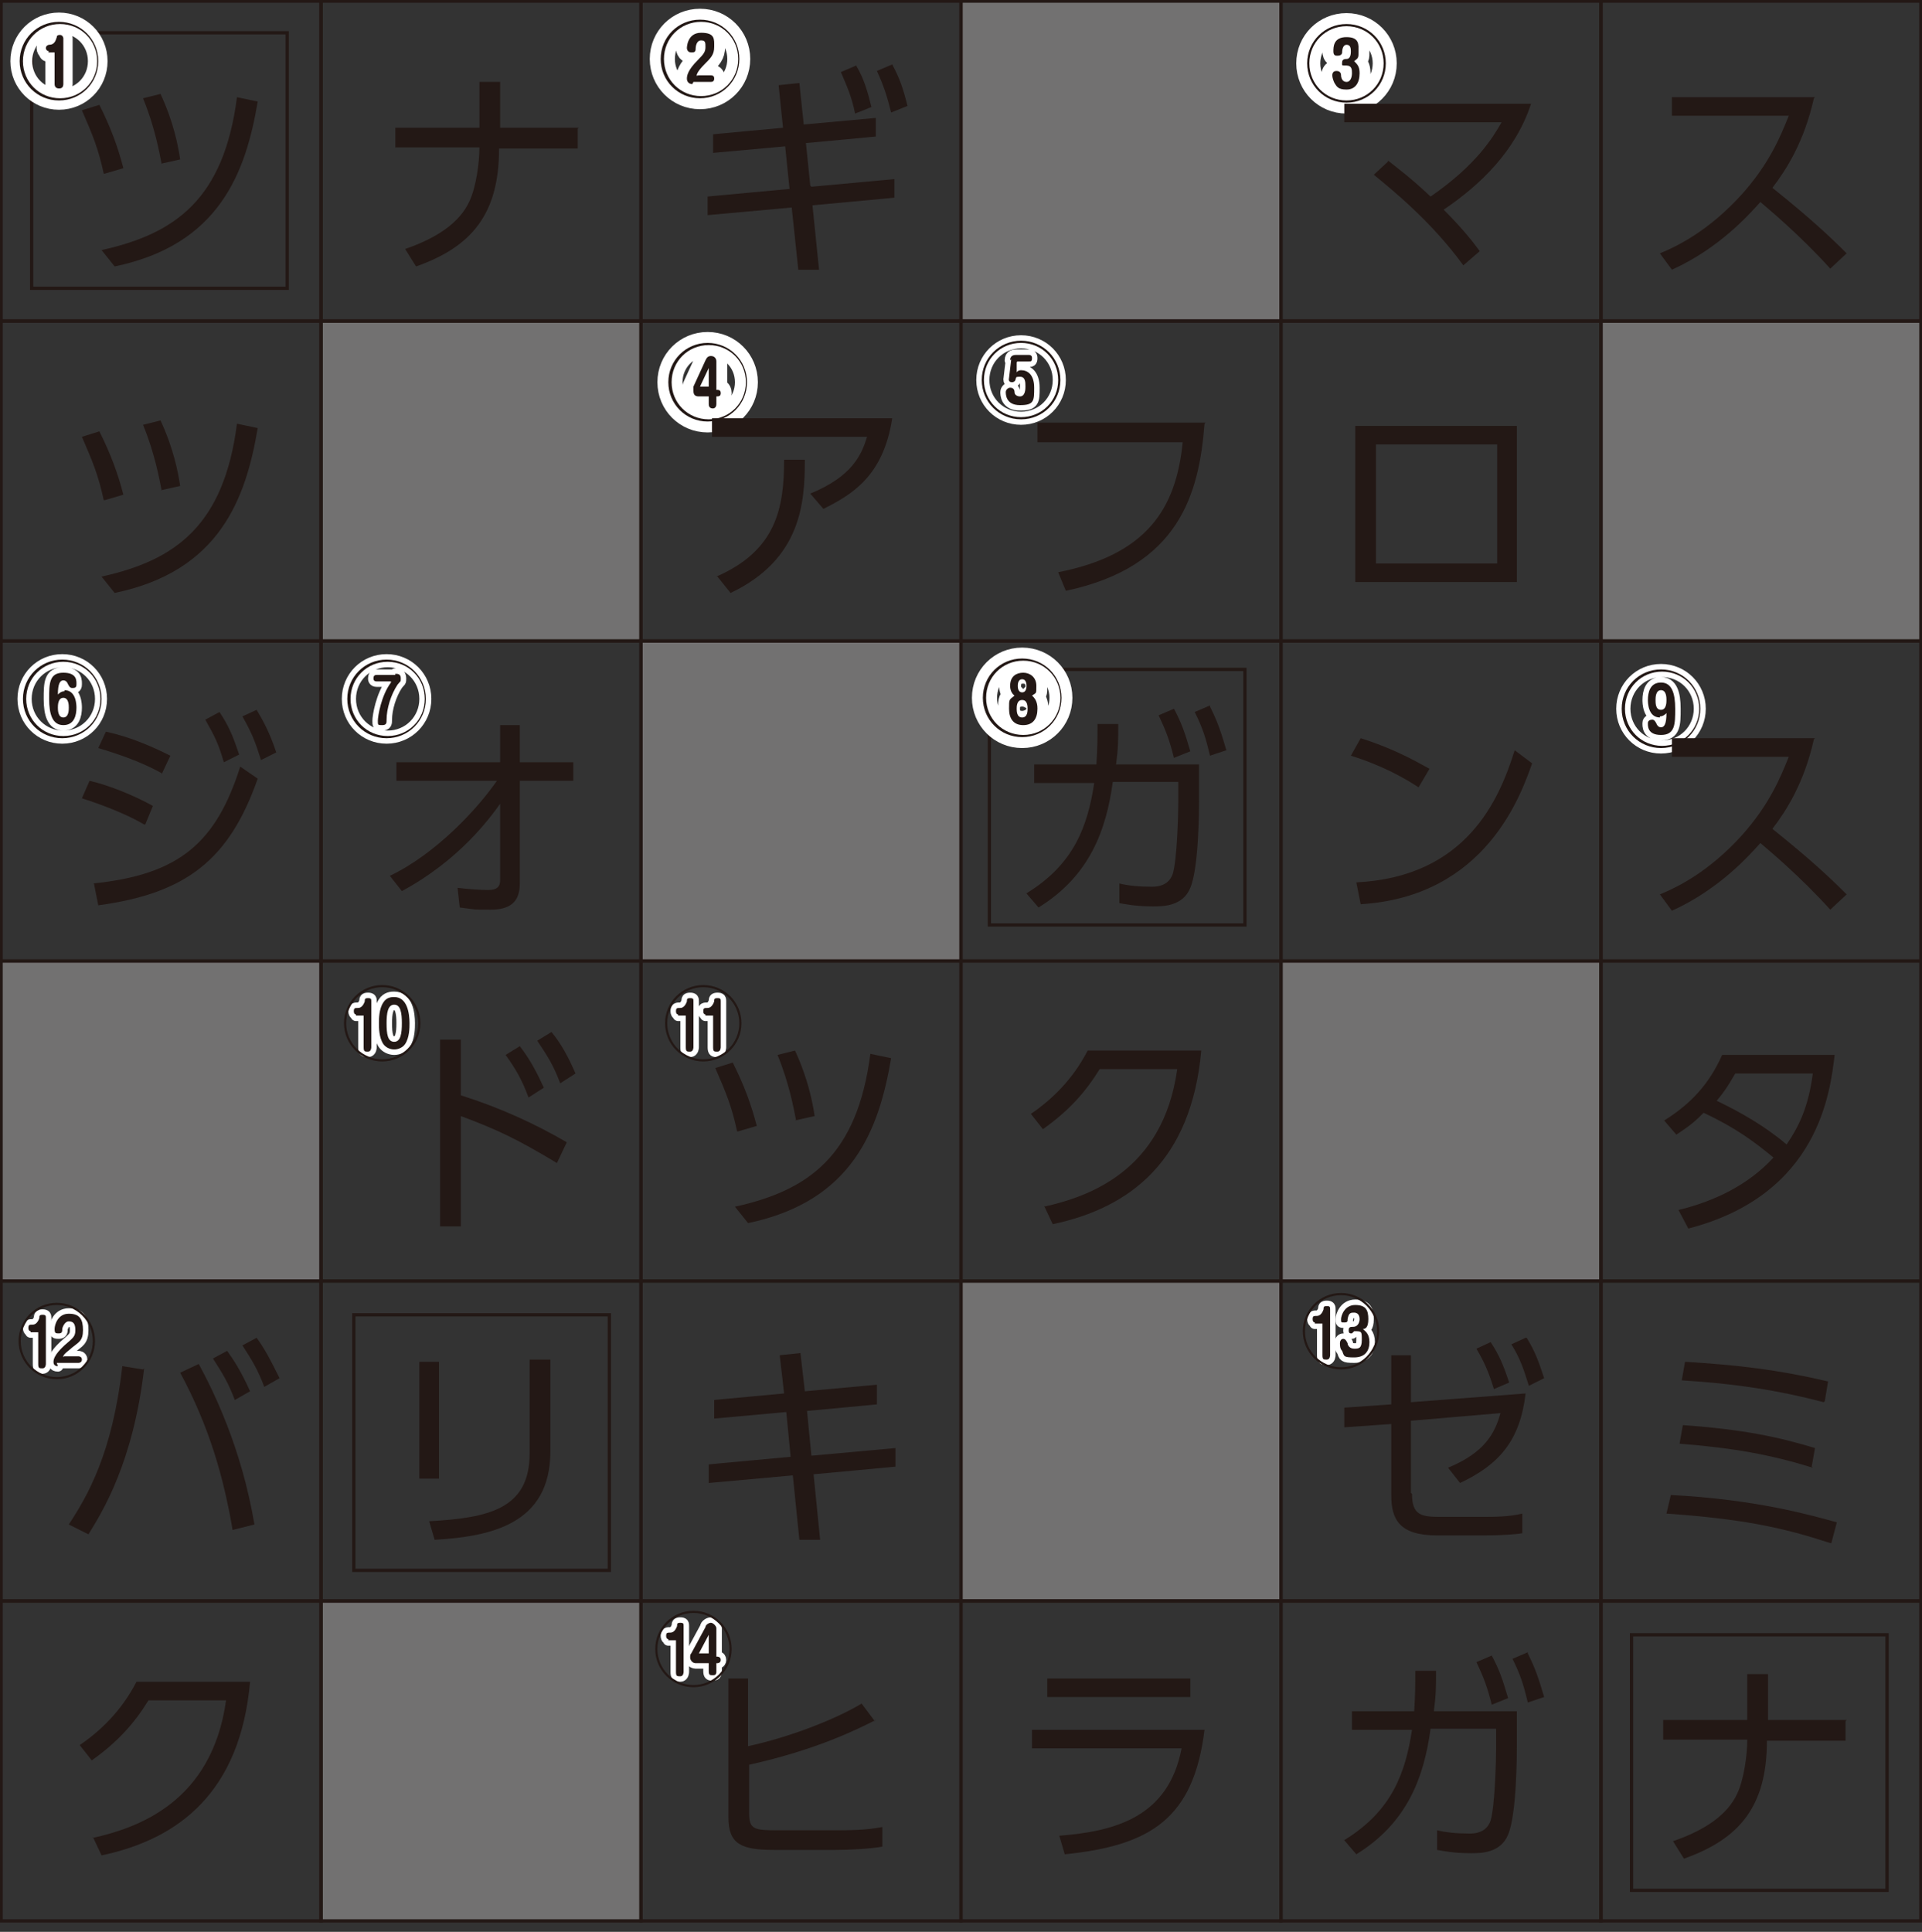 <?xml version="1.0" encoding="UTF-8"?>
<svg xmlns="http://www.w3.org/2000/svg" version="1.1" viewBox="0 0 176 176.9">
  <rect x="0" y="0" width="176" height="176.9" fill="#333333" stroke="none"/>
  <defs>
    <style>
      .cls-1 {
        fill: #727171;
      }

      .cls-2 {
        stroke-miterlimit: 10;
        stroke-width: .3px;
      }

      .cls-2, .cls-3 {
        stroke: #231815;
      }

      .cls-2, .cls-3, .cls-4, .cls-5, .cls-6 {
        fill: none;
      }

      .cls-3 {
        stroke-width: .2px;
      }

      .cls-3, .cls-4, .cls-5, .cls-6 {
        stroke-linecap: round;
        stroke-linejoin: round;
      }

      .cls-4 {
        stroke-width: 2px;
      }

      .cls-4, .cls-5, .cls-6 {
        stroke: #fff;
      }

      .cls-7 {
        fill: #231815;
      }

      .cls-5 {
        stroke-width: 1.7px;
      }
    </style>
  </defs>
  <!-- Generator: Adobe Illustrator 28.6.0, SVG Export Plug-In . SVG Version: 1.2.0 Build 709)  -->
  <g>
    <g id="_レイヤー_1" data-name="レイヤー_1">
      <g>
        <rect class="cls-1" x=".1" y="88" width="29.3" height="29.3"/>
        <rect class="cls-1" x="88" y=".1" width="29.3" height="29.3"/>
        <rect class="cls-1" x="146.6" y="29.4" width="29.3" height="29.3"/>
        <rect class="cls-1" x="29.4" y="29.4" width="29.3" height="29.3"/>
        <rect class="cls-1" x="117.3" y="88" width="29.3" height="29.3"/>
        <rect class="cls-1" x="87.9" y="117.3" width="29.3" height="29.3"/>
        <rect class="cls-1" x="29.4" y="146.6" width="29.3" height="29.3"/>
        <rect class="cls-1" x="58.7" y="58.7" width="29.3" height="29.3"/>
        <rect class="cls-2" x="149.4" y="149.7" width="23.4" height="23.4"/>
        <rect class="cls-2" x="32.4" y="120.4" width="23.4" height="23.4"/>
        <rect class="cls-2" x="2.9" y="3" width="23.4" height="23.4"/>
        <g>
          <path class="cls-7" d="M9,5.6c0,2-1.6,3.6-3.6,3.6s-3.6-1.6-3.6-3.6,1.6-3.6,3.6-3.6,3.6,1.6,3.6,3.6ZM2.1,5.6c0,1.9,1.5,3.4,3.4,3.4s3.4-1.5,3.4-3.4-1.5-3.4-3.4-3.4-3.4,1.5-3.4,3.4ZM4.5,4.7c-.1,0-.3-.1-.3-.3s.2-.3.3-.3c.5,0,.6-.4.7-.7,0-.2.2-.2.3-.2.2,0,.3.2.3.3v4.2c0,.4-.3.4-.4.4-.2,0-.4-.1-.4-.4v-2.9h-.6Z"/>
          <path class="cls-5" d="M9,5.6c0,2-1.6,3.6-3.6,3.6s-3.6-1.6-3.6-3.6,1.6-3.6,3.6-3.6,3.6,1.6,3.6,3.6ZM2.1,5.6c0,1.9,1.5,3.4,3.4,3.4s3.4-1.5,3.4-3.4-1.5-3.4-3.4-3.4-3.4,1.5-3.4,3.4ZM4.5,4.7c-.1,0-.3-.1-.3-.3s.2-.3.3-.3c.5,0,.6-.4.7-.7,0-.2.2-.2.3-.2.2,0,.3.2.3.3v4.2c0,.4-.3.4-.4.4-.2,0-.4-.1-.4-.4v-2.9h-.6Z"/>
          <path class="cls-7" d="M9,5.6c0,2-1.6,3.6-3.6,3.6s-3.6-1.6-3.6-3.6,1.6-3.6,3.6-3.6,3.6,1.6,3.6,3.6ZM2.1,5.6c0,1.9,1.5,3.4,3.4,3.4s3.4-1.5,3.4-3.4-1.5-3.4-3.4-3.4-3.4,1.5-3.4,3.4ZM4.5,4.7c-.1,0-.3-.1-.3-.3s.2-.3.3-.3c.5,0,.6-.4.7-.7,0-.2.2-.2.3-.2.2,0,.3.2.3.3v4.2c0,.4-.3.4-.4.4-.2,0-.4-.1-.4-.4v-2.9h-.6Z"/>
        </g>
        <g>
          <path class="cls-4" d="M67.7,5.4c0,2-1.6,3.6-3.6,3.6s-3.6-1.6-3.6-3.6,1.6-3.6,3.6-3.6,3.6,1.6,3.6,3.6ZM60.8,5.4c0,1.9,1.5,3.4,3.4,3.4s3.4-1.5,3.4-3.4-1.5-3.4-3.4-3.4-3.4,1.5-3.4,3.4ZM63.4,7.7c-.3,0-.5-.2-.5-.5s.1-.8,1-1.7c.6-.6.7-.8.7-1.2s0-.6-.4-.6-.5.5-.5.8c0,.3-.2.3-.4.3-.4,0-.4-.4-.4-.4s0-1.4,1.3-1.4,1.2.6,1.2,1.3-.3,1-.9,1.6c-.6.6-.7.9-.7,1s0,0,.2,0h1.1c.3,0,.3.2.3.3,0,.2-.1.3-.3.3h-1.6Z"/>
          <path class="cls-7" d="M67.7,5.4c0,2-1.6,3.6-3.6,3.6s-3.6-1.6-3.6-3.6,1.6-3.6,3.6-3.6,3.6,1.6,3.6,3.6ZM60.8,5.4c0,1.9,1.5,3.4,3.4,3.4s3.4-1.5,3.4-3.4-1.5-3.4-3.4-3.4-3.4,1.5-3.4,3.4ZM63.4,7.7c-.3,0-.5-.2-.5-.5s.1-.8,1-1.7c.6-.6.7-.8.7-1.2s0-.6-.4-.6-.5.5-.5.8c0,.3-.2.3-.4.3-.4,0-.4-.4-.4-.4s0-1.4,1.3-1.4,1.2.6,1.2,1.3-.3,1-.9,1.6c-.6.6-.7.9-.7,1s0,0,.2,0h1.1c.3,0,.3.2.3.3,0,.2-.1.3-.3.3h-1.6Z"/>
        </g>
        <g>
          <path class="cls-6" d="M9.3,64c0,2-1.6,3.6-3.6,3.6s-3.6-1.6-3.6-3.6,1.6-3.6,3.6-3.6,3.6,1.6,3.6,3.6ZM2.4,64c0,1.9,1.5,3.4,3.4,3.4s3.4-1.5,3.4-3.4-1.5-3.4-3.4-3.4-3.4,1.5-3.4,3.4ZM5.9,63.2c1.1,0,1.1,1.4,1.1,1.6,0,.7-.2,1.6-1.2,1.6s-1.3-1-1.3-2.4,0-2.4,1.3-2.4,1.2.8,1.2,1.1-.2.3-.4.3-.3-.2-.4-.4c0,0-.1-.3-.4-.3s-.5.3-.5,1.3c.1-.1.3-.3.6-.3ZM5.3,64.8c0,.2,0,.9.5.9s.5-.7.5-.9,0-.9-.5-.9-.5.7-.5.9Z"/>
          <path class="cls-7" d="M9.3,64c0,2-1.6,3.6-3.6,3.6s-3.6-1.6-3.6-3.6,1.6-3.6,3.6-3.6,3.6,1.6,3.6,3.6ZM2.4,64c0,1.9,1.5,3.4,3.4,3.4s3.4-1.5,3.4-3.4-1.5-3.4-3.4-3.4-3.4,1.5-3.4,3.4ZM5.9,63.2c1.1,0,1.1,1.4,1.1,1.6,0,.7-.2,1.6-1.2,1.6s-1.3-1-1.3-2.4,0-2.4,1.3-2.4,1.2.8,1.2,1.1-.2.3-.4.3-.3-.2-.4-.4c0,0-.1-.3-.4-.3s-.5.3-.5,1.3c.1-.1.3-.3.6-.3ZM5.3,64.8c0,.2,0,.9.5.9s.5-.7.5-.9,0-.9-.5-.9-.5.7-.5.9Z"/>
        </g>
        <g>
          <path class="cls-6" d="M155.7,64.9c0,2-1.6,3.6-3.6,3.6s-3.6-1.6-3.6-3.6,1.6-3.6,3.6-3.6,3.6,1.6,3.6,3.6ZM148.8,64.9c0,1.9,1.5,3.4,3.4,3.4s3.4-1.5,3.4-3.4-1.5-3.4-3.4-3.4-3.4,1.5-3.4,3.4ZM152,65.7c-1.1,0-1.1-1.4-1.1-1.6,0-.7.2-1.6,1.2-1.6s1.3,1,1.3,2.4,0,2.4-1.3,2.4-1.2-.9-1.2-1.1.2-.3.4-.3.3.2.4.4c0,0,.1.3.4.3s.5-.3.5-1.3c-.1.1-.3.3-.6.3ZM151.6,64.1c0,.3,0,.9.5.9s.5-.7.5-.9,0-.9-.5-.9-.5.7-.5.9Z"/>
          <path class="cls-7" d="M155.7,64.9c0,2-1.6,3.6-3.6,3.6s-3.6-1.6-3.6-3.6,1.6-3.6,3.6-3.6,3.6,1.6,3.6,3.6ZM148.8,64.9c0,1.9,1.5,3.4,3.4,3.4s3.4-1.5,3.4-3.4-1.5-3.4-3.4-3.4-3.4,1.5-3.4,3.4ZM152,65.7c-1.1,0-1.1-1.4-1.1-1.6,0-.7.2-1.6,1.2-1.6s1.3,1,1.3,2.4,0,2.4-1.3,2.4-1.2-.9-1.2-1.1.2-.3.4-.3.3.2.4.4c0,0,.1.3.4.3s.5-.3.5-1.3c-.1.1-.3.3-.6.3ZM151.6,64.1c0,.3,0,.9.5.9s.5-.7.5-.9,0-.9-.5-.9-.5.7-.5.9Z"/>
        </g>
        <g>
          <path class="cls-4" d="M126.9,5.8c0,2-1.6,3.6-3.6,3.6s-3.6-1.6-3.6-3.6,1.6-3.6,3.6-3.6,3.6,1.6,3.6,3.6ZM119.9,5.8c0,1.9,1.5,3.4,3.4,3.4s3.4-1.5,3.4-3.4-1.5-3.4-3.4-3.4-3.4,1.5-3.4,3.4ZM124.5,6.7c0,.9-.4,1.5-1.2,1.5s-.9-.3-1.1-.6c-.1-.2-.2-.5-.2-.7,0-.4.3-.4.4-.4.3,0,.4.2.4.4,0,.2.1.6.5.6s.5-.5.5-.8,0-.7-.5-.7-.4,0-.4-.3.3-.3.4-.3c.3,0,.4-.3.4-.7s-.1-.6-.4-.6-.4.4-.4.7c0,.2-.2.3-.4.3s-.4,0-.4-.4,0-1.3,1.2-1.3,1.1.7,1.1,1.3,0,.6-.4.9c.3.3.5.5.5,1.1Z"/>
          <path class="cls-7" d="M126.9,5.8c0,2-1.6,3.6-3.6,3.6s-3.6-1.6-3.6-3.6,1.6-3.6,3.6-3.6,3.6,1.6,3.6,3.6ZM119.9,5.8c0,1.9,1.5,3.4,3.4,3.4s3.4-1.5,3.4-3.4-1.5-3.4-3.4-3.4-3.4,1.5-3.4,3.4ZM124.5,6.7c0,.9-.4,1.5-1.2,1.5s-.9-.3-1.1-.6c-.1-.2-.2-.5-.2-.7,0-.4.3-.4.4-.4.3,0,.4.2.4.4,0,.2.1.6.5.6s.5-.5.5-.8,0-.7-.5-.7-.4,0-.4-.3.3-.3.4-.3c.3,0,.4-.3.4-.7s-.1-.6-.4-.6-.4.4-.4.7c0,.2-.2.3-.4.3s-.4,0-.4-.4,0-1.3,1.2-1.3,1.1.7,1.1,1.3,0,.6-.4.9c.3.3.5.5.5,1.1Z"/>
        </g>
        <g>
          <path class="cls-4" d="M68.4,35c0,2-1.6,3.6-3.6,3.6s-3.6-1.6-3.6-3.6,1.6-3.6,3.6-3.6,3.6,1.6,3.6,3.6ZM61.5,35c0,1.9,1.5,3.4,3.4,3.4s3.4-1.5,3.4-3.4-1.5-3.4-3.4-3.4-3.4,1.5-3.4,3.4ZM64,36.3c-.3,0-.5-.1-.5-.5s0-.2,0-.4l1.1-2.4c.1-.2.2-.4.5-.4s.5.2.5.5v2.6c.2,0,.4,0,.4.3s-.2.3-.4.3v.7c0,.4-.3.4-.3.4-.1,0-.4,0-.4-.4v-.7h-.9ZM64.9,35.6v-1.9s0,0,0,0,0,0,0,0l-.8,1.7s0,0,0,0,0,0,0,0h.8Z"/>
          <path class="cls-7" d="M68.4,35c0,2-1.6,3.6-3.6,3.6s-3.6-1.6-3.6-3.6,1.6-3.6,3.6-3.6,3.6,1.6,3.6,3.6ZM61.5,35c0,1.9,1.5,3.4,3.4,3.4s3.4-1.5,3.4-3.4-1.5-3.4-3.4-3.4-3.4,1.5-3.4,3.4ZM64,36.3c-.3,0-.5-.1-.5-.5s0-.2,0-.4l1.1-2.4c.1-.2.2-.4.5-.4s.5.2.5.5v2.6c.2,0,.4,0,.4.3s-.2.3-.4.3v.7c0,.4-.3.4-.3.4-.1,0-.4,0-.4-.4v-.7h-.9ZM64.9,35.6v-1.9s0,0,0,0,0,0,0,0l-.8,1.7s0,0,0,0,0,0,0,0h.8Z"/>
        </g>
        <g>
          <path class="cls-6" d="M97.1,34.8c0,2-1.6,3.6-3.6,3.6s-3.6-1.6-3.6-3.6,1.6-3.6,3.6-3.6,3.6,1.6,3.6,3.6ZM90.1,34.8c0,1.9,1.5,3.4,3.4,3.4s3.4-1.5,3.4-3.4-1.5-3.4-3.4-3.4-3.4,1.5-3.4,3.4ZM92.5,33c0-.5.4-.5.6-.5h1.1c.3,0,.3.2.3.3,0,.3-.1.3-.3.3h-1c0,0-.1,0-.1.1v.9c0,0,.1-.2.4-.2.6,0,1.2.4,1.2,1.6s0,1.6-1.3,1.6-1.3-1-1.3-1.2.2-.4.4-.4c.3,0,.4.2.4.4,0,.3.3.4.5.4.5,0,.5-.7.5-.9,0-.4,0-.9-.5-.9s-.3.1-.4.2c0,.2-.2.3-.3.3s-.4,0-.3-.4l.2-1.7Z"/>
          <path class="cls-7" d="M97.1,34.8c0,2-1.6,3.6-3.6,3.6s-3.6-1.6-3.6-3.6,1.6-3.6,3.6-3.6,3.6,1.6,3.6,3.6ZM90.1,34.8c0,1.9,1.5,3.4,3.4,3.4s3.4-1.5,3.4-3.4-1.5-3.4-3.4-3.4-3.4,1.5-3.4,3.4ZM92.5,33c0-.5.4-.5.6-.5h1.1c.3,0,.3.2.3.3,0,.3-.1.3-.3.3h-1c0,0-.1,0-.1.1v.9c0,0,.1-.2.4-.2.6,0,1.2.4,1.2,1.6s0,1.6-1.3,1.6-1.3-1-1.3-1.2.2-.4.4-.4c.3,0,.4.2.4.4,0,.3.3.4.5.4.5,0,.5-.7.5-.9,0-.4,0-.9-.5-.9s-.3.1-.4.2c0,.2-.2.3-.3.3s-.4,0-.3-.4l.2-1.7Z"/>
        </g>
        <g>
          <g>
            <g>
              <path class="cls-6" d="M32.6,92.9c0,0-.2,0-.2-.3s.1-.3.4-.3c.3,0,.5-.3.6-.6,0-.2,0-.3.3-.3s.3.1.3.3v4.2c0,0,0,.4-.3.4s-.4,0-.4-.4v-2.9h-.7Z"/>
              <path class="cls-6" d="M37.5,93.7c0,.4,0,1.3-.4,1.9-.2.3-.6.5-1,.5s-.8-.2-1-.5c-.4-.6-.4-1.5-.4-1.9s0-1.3.4-1.9c.3-.5.8-.5,1-.5,1.2,0,1.4,1.5,1.4,2.4ZM35.4,93.7c0,1,.1,1.7.7,1.7s.7-.8.7-1.7-.1-1.7-.7-1.7-.7.8-.7,1.7Z"/>
            </g>
            <g>
              <path class="cls-7" d="M32.6,92.9c0,0-.2,0-.2-.3s.1-.3.4-.3c.3,0,.5-.3.6-.6,0-.2,0-.3.3-.3s.3.1.3.3v4.2c0,0,0,.4-.3.4s-.4,0-.4-.4v-2.9h-.7Z"/>
              <path class="cls-7" d="M37.5,93.7c0,.4,0,1.3-.4,1.9-.2.3-.6.5-1,.5s-.8-.2-1-.5c-.4-.6-.4-1.5-.4-1.9s0-1.3.4-1.9c.3-.5.8-.5,1-.5,1.2,0,1.4,1.5,1.4,2.4ZM35.4,93.7c0,1,.1,1.7.7,1.7s.7-.8.7-1.7-.1-1.7-.7-1.7-.7.8-.7,1.7Z"/>
            </g>
          </g>
          <circle class="cls-3" cx="35" cy="93.7" r="3.4"/>
        </g>
        <g>
          <g>
            <g>
              <path class="cls-6" d="M62.1,92.9c0,0-.2,0-.2-.3s.1-.3.4-.3c.3,0,.5-.3.6-.6,0-.2,0-.3.3-.3s.3.1.3.3v4.2c0,0,0,.4-.3.4s-.4,0-.4-.4v-2.9h-.7Z"/>
              <path class="cls-6" d="M64.6,92.9c0,0-.2,0-.2-.3s.1-.3.4-.3c.3,0,.5-.3.6-.6,0-.2,0-.3.3-.3s.3.1.3.3v4.2c0,0,0,.4-.3.4s-.4,0-.4-.4v-2.9h-.7Z"/>
            </g>
            <g>
              <path class="cls-7" d="M62.1,92.9c0,0-.2,0-.2-.3s.1-.3.4-.3c.3,0,.5-.3.6-.6,0-.2,0-.3.3-.3s.3.1.3.3v4.2c0,0,0,.4-.3.4s-.4,0-.4-.4v-2.9h-.7Z"/>
              <path class="cls-7" d="M64.6,92.9c0,0-.2,0-.2-.3s.1-.3.4-.3c.3,0,.5-.3.6-.6,0-.2,0-.3.3-.3s.3.1.3.3v4.2c0,0,0,.4-.3.4s-.4,0-.4-.4v-2.9h-.7Z"/>
            </g>
          </g>
          <circle class="cls-3" cx="64.4" cy="93.7" r="3.4"/>
        </g>
        <g>
          <g>
            <g>
              <path class="cls-6" d="M2.8,121.9c0,0-.2,0-.2-.3s.1-.3.4-.3c.3,0,.5-.3.6-.6,0-.2,0-.3.3-.3s.3.1.3.3v4.2c0,0,0,.4-.3.4s-.4,0-.4-.4v-2.9h-.7Z"/>
              <path class="cls-6" d="M5.3,125.1c-.4,0-.4-.3-.4-.4,0-.6.8-1.3,1-1.5.8-.7,1-.8,1-1.4s-.2-.8-.6-.8-.6.6-.6.7c0,.2,0,.4-.3.4s-.4,0-.4-.4.3-1.4,1.3-1.4,1.3.5,1.3,1.5-.4,1.1-1,1.6c-.2.2-.8.6-.8.8s0,0,.1,0h1.3c0,0,.3,0,.3.3s-.3.3-.3.3h-2Z"/>
            </g>
            <g>
              <path class="cls-7" d="M2.8,121.9c0,0-.2,0-.2-.3s.1-.3.4-.3c.3,0,.5-.3.6-.6,0-.2,0-.3.3-.3s.3.1.3.3v4.2c0,0,0,.4-.3.4s-.4,0-.4-.4v-2.9h-.7Z"/>
              <path class="cls-7" d="M5.3,125.1c-.4,0-.4-.3-.4-.4,0-.6.8-1.3,1-1.5.8-.7,1-.8,1-1.4s-.2-.8-.6-.8-.6.6-.6.7c0,.2,0,.4-.3.4s-.4,0-.4-.4.3-1.4,1.3-1.4,1.3.5,1.3,1.5-.4,1.1-1,1.6c-.2.2-.8.6-.8.8s0,0,.1,0h1.3c0,0,.3,0,.3.3s-.3.3-.3.3h-2Z"/>
            </g>
          </g>
          <circle class="cls-3" cx="5.2" cy="122.8" r="3.4"/>
        </g>
        <g>
          <path class="cls-6" d="M39,64c0,2-1.6,3.6-3.6,3.6s-3.6-1.6-3.6-3.6,1.6-3.6,3.6-3.6,3.6,1.6,3.6,3.6ZM32.1,64c0,1.9,1.5,3.4,3.4,3.4s3.4-1.5,3.4-3.4-1.5-3.4-3.4-3.4-3.4,1.5-3.4,3.4ZM36.2,61.7c.2,0,.5,0,.5.4s0,.2-.3.6c-.6.9-1,2.2-1,3.2,0,.3,0,.5-.4.5s-.4,0-.4-.4.3-2.3,1.2-3.5c0,0,0,0,0-.1s0,0,0,0h-1.3c-.3,0-.3-.2-.3-.3,0-.2.1-.3.3-.3h1.7Z"/>
          <path class="cls-7" d="M39,64c0,2-1.6,3.6-3.6,3.6s-3.6-1.6-3.6-3.6,1.6-3.6,3.6-3.6,3.6,1.6,3.6,3.6ZM32.1,64c0,1.9,1.5,3.4,3.4,3.4s3.4-1.5,3.4-3.4-1.5-3.4-3.4-3.4-3.4,1.5-3.4,3.4ZM36.2,61.7c.2,0,.5,0,.5.4s0,.2-.3.6c-.6.9-1,2.2-1,3.2,0,.3,0,.5-.4.5s-.4,0-.4-.4.3-2.3,1.2-3.5c0,0,0,0,0-.1s0,0,0,0h-1.3c-.3,0-.3-.2-.3-.3,0-.2.1-.3.3-.3h1.7Z"/>
        </g>
        <rect class="cls-2" x="90.6" y="61.3" width="23.4" height="23.4"/>
        <g>
          <path class="cls-4" d="M97.2,63.9c0,2-1.6,3.6-3.6,3.6s-3.6-1.6-3.6-3.6,1.6-3.6,3.6-3.6,3.6,1.6,3.6,3.6ZM90.3,63.9c0,1.9,1.5,3.4,3.4,3.4s3.4-1.5,3.4-3.4-1.5-3.4-3.4-3.4-3.4,1.5-3.4,3.4ZM92.5,62.8c0-.9.6-1.2,1.2-1.2s1.2.4,1.2,1.2,0,.6-.4.9c.5.4.5,1,.5,1.2,0,.9-.4,1.5-1.3,1.5-.9,0-1.3-.6-1.3-1.5s0-.8.5-1.2c-.4-.3-.4-.8-.4-.9ZM93.1,64.9c0,.2,0,.8.5.8s.5-.6.5-.8,0-.8-.5-.8-.5.6-.5.8ZM93.2,62.8c0,.1,0,.6.4.6s.4-.5.4-.6,0-.6-.4-.6-.4.5-.4.6Z"/>
          <path class="cls-7" d="M97.2,63.9c0,2-1.6,3.6-3.6,3.6s-3.6-1.6-3.6-3.6,1.6-3.6,3.6-3.6,3.6,1.6,3.6,3.6ZM90.3,63.9c0,1.9,1.5,3.4,3.4,3.4s3.4-1.5,3.4-3.4-1.5-3.4-3.4-3.4-3.4,1.5-3.4,3.4ZM92.5,62.8c0-.9.6-1.2,1.2-1.2s1.2.4,1.2,1.2,0,.6-.4.9c.5.4.5,1,.5,1.2,0,.9-.4,1.5-1.3,1.5-.9,0-1.3-.6-1.3-1.5s0-.8.5-1.2c-.4-.3-.4-.8-.4-.9ZM93.1,64.9c0,.2,0,.8.5.8s.5-.6.5-.8,0-.8-.5-.8-.5.6-.5.8ZM93.2,62.8c0,.1,0,.6.4.6s.4-.5.4-.6,0-.6-.4-.6-.4.5-.4.6Z"/>
        </g>
        <g>
          <g>
            <g>
              <path class="cls-6" d="M120.4,121.1c0,0-.2,0-.2-.3s.1-.3.4-.3c.3,0,.5-.3.6-.6,0-.2,0-.3.3-.3s.3.1.3.3v4.2c0,0,0,.4-.3.4s-.4,0-.4-.4v-2.9h-.7Z"/>
              <path class="cls-6" d="M123.8,122.1c-.2,0-.3,0-.3-.3,0-.3.2-.3.4-.3.5,0,.6-.5.6-.7,0-.4-.2-.6-.5-.6s-.5,0-.6.6c0,.2,0,.3-.3.3s-.3,0-.3-.3.3-1.3,1.3-1.3,1.2.5,1.2,1.3-.3.9-.5.9c.2.2.6.4.6,1.2s-.4,1.4-1.4,1.4-.9-.1-1.1-.6c-.2-.2-.2-.5-.2-.7s.1-.4.3-.4.3.2.4.4c0,.2.2.5.6.5s.7,0,.7-.8,0-.8-.7-.8h0Z"/>
            </g>
            <g>
              <path class="cls-7" d="M120.4,121.1c0,0-.2,0-.2-.3s.1-.3.4-.3c.3,0,.5-.3.6-.6,0-.2,0-.3.3-.3s.3.1.3.3v4.2c0,0,0,.4-.3.4s-.4,0-.4-.4v-2.9h-.7Z"/>
              <path class="cls-7" d="M123.8,122.1c-.2,0-.3,0-.3-.3,0-.3.2-.3.4-.3.5,0,.6-.5.6-.7,0-.4-.2-.6-.5-.6s-.5,0-.6.6c0,.2,0,.3-.3.3s-.3,0-.3-.3.3-1.3,1.3-1.3,1.2.5,1.2,1.3-.3.9-.5.9c.2.2.6.4.6,1.2s-.4,1.4-1.4,1.4-.9-.1-1.1-.6c-.2-.2-.2-.5-.2-.7s.1-.4.3-.4.3.2.4.4c0,.2.2.5.6.5s.7,0,.7-.8,0-.8-.7-.8h0Z"/>
            </g>
          </g>
          <circle class="cls-3" cx="122.8" cy="121.9" r="3.4"/>
        </g>
        <g>
          <g>
            <g>
              <path class="cls-6" d="M61.2,150.1c0,0-.2,0-.2-.3s.1-.3.4-.3c.3,0,.5-.3.6-.6,0-.2,0-.3.3-.3s.3.1.3.3v4.2c0,0,0,.4-.3.4s-.4,0-.4-.4v-2.9h-.7Z"/>
              <path class="cls-6" d="M63.7,152.3c-.3,0-.5-.3-.5-.5s0-.3.1-.4l1.3-2.4c0-.2.3-.4.5-.4s.5.3.5.5v2.6h.1c0,0,.3,0,.3.3s-.3.3-.3.3h-.1v.7c0,.2,0,.4-.3.4s-.4,0-.4-.4v-.7h-1.2ZM64.9,151.6v-1.8s0-.1,0-.1,0,0,0,0l-.9,1.7s0,0,0,0c0,0,0,0,0,0h1Z"/>
            </g>
            <g>
              <path class="cls-7" d="M61.2,150.1c0,0-.2,0-.2-.3s.1-.3.4-.3c.3,0,.5-.3.6-.6,0-.2,0-.3.3-.3s.3.1.3.3v4.2c0,0,0,.4-.3.4s-.4,0-.4-.4v-2.9h-.7Z"/>
              <path class="cls-7" d="M63.7,152.3c-.3,0-.5-.3-.5-.5s0-.3.1-.4l1.3-2.4c0-.2.3-.4.5-.4s.5.3.5.5v2.6h.1c0,0,.3,0,.3.3s-.3.3-.3.3h-.1v.7c0,.2,0,.4-.3.4s-.4,0-.4-.4v-.7h-1.2ZM64.9,151.6v-1.8s0-.1,0-.1,0,0,0,0l-.9,1.7s0,0,0,0c0,0,0,0,0,0h1Z"/>
            </g>
          </g>
          <circle class="cls-3" cx="63.5" cy="151" r="3.4"/>
        </g>
        <g>
          <rect class="cls-2" x=".1" y=".1" width="29.3" height="29.3"/>
          <rect class="cls-2" x="29.4" y=".1" width="29.3" height="29.3"/>
          <rect class="cls-2" x="58.7" y=".1" width="29.3" height="29.3"/>
          <rect class="cls-2" x="88" y=".1" width="29.3" height="29.3"/>
          <rect class="cls-2" x="117.3" y=".1" width="29.3" height="29.3"/>
          <rect class="cls-2" x="146.6" y=".1" width="29.3" height="29.3"/>
          <rect class="cls-2" x=".1" y="29.4" width="29.3" height="29.3"/>
          <rect class="cls-2" x="29.4" y="29.4" width="29.3" height="29.3"/>
          <rect class="cls-2" x="58.7" y="29.4" width="29.3" height="29.3"/>
          <rect class="cls-2" x="88" y="29.4" width="29.3" height="29.3"/>
          <rect class="cls-2" x="117.3" y="29.4" width="29.3" height="29.3"/>
          <rect class="cls-2" x="146.6" y="29.4" width="29.3" height="29.3"/>
          <rect class="cls-2" x=".1" y="58.7" width="29.3" height="29.3"/>
          <rect class="cls-2" x="29.4" y="58.7" width="29.3" height="29.3"/>
          <rect class="cls-2" x="58.7" y="58.7" width="29.3" height="29.3"/>
          <rect class="cls-2" x="88" y="58.7" width="29.3" height="29.3"/>
          <rect class="cls-2" x="117.3" y="58.7" width="29.3" height="29.3"/>
          <rect class="cls-2" x="146.6" y="58.7" width="29.3" height="29.3"/>
          <rect class="cls-2" x=".1" y="88" width="29.3" height="29.3"/>
          <rect class="cls-2" x="29.4" y="88" width="29.3" height="29.3"/>
          <rect class="cls-2" x="58.7" y="88" width="29.3" height="29.3"/>
          <rect class="cls-2" x="88" y="88" width="29.3" height="29.3"/>
          <rect class="cls-2" x="117.3" y="88" width="29.3" height="29.3"/>
          <rect class="cls-2" x="146.6" y="88" width="29.3" height="29.3"/>
          <rect class="cls-2" x=".1" y="117.3" width="29.3" height="29.3"/>
          <rect class="cls-2" x="29.4" y="117.3" width="29.3" height="29.3"/>
          <rect class="cls-2" x="58.7" y="117.3" width="29.3" height="29.3"/>
          <rect class="cls-2" x="88" y="117.3" width="29.3" height="29.3"/>
          <rect class="cls-2" x="117.3" y="117.3" width="29.3" height="29.3"/>
          <rect class="cls-2" x="146.6" y="117.3" width="29.3" height="29.3"/>
          <rect class="cls-2" x=".1" y="146.6" width="29.3" height="29.3"/>
          <rect class="cls-2" x="29.4" y="146.6" width="29.3" height="29.3"/>
          <rect class="cls-2" x="58.7" y="146.6" width="29.3" height="29.3"/>
          <rect class="cls-2" x="88" y="146.6" width="29.3" height="29.3"/>
          <rect class="cls-2" x="117.3" y="146.6" width="29.3" height="29.3"/>
          <rect class="cls-2" x="146.6" y="146.6" width="29.3" height="29.3"/>
        </g>
      </g>
    </g>
    <g id="_レイヤー_2" data-name="レイヤー_2">
      <g>
        <path class="cls-7" d="M9.5,15.9c-.5-2.3-1-3.5-2-5.8l1.6-.5c1.1,2.2,1.7,3.9,2.2,5.8l-1.7.5ZM9.3,22.9c6.8-1.5,11.2-4.7,12.4-14l1.9.4c-1.1,6.5-3.5,13.1-13.1,15.1l-1.2-1.5ZM14.8,15c-.2-1-.6-3.3-1.7-6l1.6-.4c1.2,2.6,1.6,4.7,1.8,6l-1.8.4Z"/>
        <path class="cls-7" d="M52.9,11.8v1.8h-7.2c0,6-2.5,9-7.6,10.8l-1-1.6c2.9-1,5-2.4,5.9-4.4.6-1.3.9-3.5.9-4.9h-7.7v-1.8h7.7v-4.2h1.9v4.2h7.2Z"/>
        <path class="cls-7" d="M74.3,17.1l7.6-.7v1.7c.1,0-7.5.7-7.5.7l.6,5.9h-1.9c0,0-.6-5.7-.6-5.7l-7.7.7v-1.7c-.1,0,7.5-.7,7.5-.7l-.4-3.9-6.6.6v-1.7c-.1,0,6.4-.6,6.4-.6l-.4-3.9,1.9-.2.4,3.8,6.6-.6v1.7c.1,0-6.4.6-6.4.6l.4,3.9ZM78.4,6c.7,1.2,1,2.2,1.4,3.8l-1.5.6c-.3-1.5-.7-2.4-1.3-3.8l1.4-.6ZM81.7,5.9c.7,1.3,1,2.2,1.4,3.8l-1.5.6c-.4-1.6-.7-2.5-1.3-3.8l1.4-.6Z"/>
        <path class="cls-7" d="M127.1,14.7c1,.8,2.1,1.6,3.9,3.3,4.2-2.9,5.7-5.4,6.5-6.8h-14.4v-1.7h17.1c-1.4,4.3-4.6,7.4-8,9.7,1.8,1.8,2.8,3.1,3.3,3.8l-1.5,1.3c-2.9-4-6.5-6.9-8.2-8.3l1.3-1.2Z"/>
        <path class="cls-7" d="M166.1,9c-.9,4-2.5,6.5-3.8,8.2,3.5,2.8,5.3,4.5,6.8,6l-1.5,1.4c-2.8-3.1-5.7-5.5-6.4-6.1-1,1.1-3.7,4.2-8.1,6.2l-1.1-1.5c1.7-.7,4.5-2.1,7.5-5.4,2.5-2.8,3.5-5.2,4.3-7.2h-10.7v-1.7h13.1Z"/>
      </g>
      <g>
        <path class="cls-7" d="M9.5,45.8c-.5-2.3-1-3.5-2-5.8l1.6-.5c1.1,2.2,1.7,3.9,2.2,5.8l-1.7.5ZM9.3,52.8c6.8-1.5,11.2-4.7,12.4-14l1.9.4c-1.1,6.5-3.5,13.1-13.1,15.1l-1.2-1.5ZM14.8,44.9c-.2-1-.6-3.3-1.7-6l1.6-.4c1.2,2.6,1.6,4.7,1.8,6l-1.8.4Z"/>
        <path class="cls-7" d="M81.7,38.3c-.8,5.3-3.7,7-6.3,8.3l-1.2-1.4c3.9-1.6,4.7-3.6,5.2-5.2h-14.2v-1.7h16.5ZM65.6,52.8c5.5-2.4,6.2-6.3,6.2-10.7h1.9c0,3.9-.3,9.1-6.8,12.2l-1.2-1.5Z"/>
        <path class="cls-7" d="M110.3,38.8c-.5,6.4-2.3,13.1-12.7,15.3l-.7-1.7c8.1-1.6,10.8-5.8,11.4-11.9h-13.3v-1.8h15.4Z"/>
        <path class="cls-7" d="M138.9,39v14.3h-14.8v-14.3h14.8ZM137.1,40.7h-11.1v10.9h11.1v-10.9Z"/>
      </g>
      <g>
        <path class="cls-7" d="M13.2,75.5c-1-.6-2.9-1.5-5.7-2.4l.7-1.6c1.8.4,4.2,1.4,5.8,2.3l-.7,1.7ZM8.5,80.9c8-.8,11.3-3.8,13.5-10.7l1.6,1.1c-2.6,7.4-6.5,10.5-14.6,11.6l-.4-2ZM14.8,70.8c-1.8-1-3.8-1.7-5.8-2.3l.7-1.5c2.3.5,4.3,1.4,5.9,2.2l-.8,1.7ZM20.1,65.2c.8,1.2,1.2,2.1,1.8,3.9l-1.4.7c-.5-1.7-.8-2.3-1.7-3.9l1.3-.7ZM23.5,65c.6,1,1.2,2.1,1.8,3.9l-1.4.7c-.5-1.6-.8-2.4-1.7-4l1.3-.6Z"/>
        <path class="cls-7" d="M36.3,71.5v-1.7h9.5v-3.4h1.8v3.4h4.9v1.7h-4.9v9.4c0,1.8-1,2.4-2.7,2.4s-1.2,0-2.8-.2l-.2-1.8c.8.1,2,.2,2.8.2s1.1-.3,1.1-.9v-7c-1,1.4-3.8,5.2-9,8l-1.1-1.4c4.2-2,8-6.1,9.8-8.7h-9.2Z"/>
        <path class="cls-7" d="M94,81.8c4.4-2.7,5.6-6.2,6.2-10.1h-5.5v-1.7h5.7c.1-1.6.1-2.4.1-3.7h1.9c0,1.5,0,2.2-.2,3.7h7.6v3.3c0,.5,0,6.1-.8,8-.7,1.7-2.5,1.7-3.4,1.7-1.6,0-2.5-.2-3.1-.3v-1.8c.8.2,1.8.3,3,.3s1.7-.6,1.9-1.2c.4-1.4.5-5.6.5-6.5v-1.9h-6c-.6,4.4-2.1,8.6-6.8,11.5l-1.2-1.4ZM107.5,64.9c.7,1.3,1,2.2,1.5,3.9l-1.5.6c-.4-1.6-.7-2.4-1.4-3.9l1.4-.6ZM110.8,64.7c.7,1.4,1,2.3,1.5,4l-1.5.5c-.4-1.7-.7-2.6-1.4-4l1.4-.6Z"/>
        <path class="cls-7" d="M129.9,72.1c-1.2-.8-3.3-2-6.2-2.9l.9-1.6c3.5,1.1,5.7,2.5,6.3,2.8l-1,1.7ZM124.2,80.8c10.1-.5,13.1-7.6,14.5-12.1l1.6,1.2c-1,2.8-4.2,12.2-15.7,12.9l-.4-2Z"/>
        <path class="cls-7" d="M166.1,67.7c-.9,4-2.5,6.5-3.8,8.2,3.5,2.8,5.3,4.5,6.8,6l-1.5,1.4c-2.8-3.1-5.7-5.5-6.4-6.1-1,1.1-3.7,4.2-8.1,6.2l-1.1-1.5c1.7-.7,4.5-2.1,7.5-5.4,2.5-2.8,3.5-5.2,4.3-7.2h-10.7v-1.7h13.1Z"/>
      </g>
      <g>
        <path class="cls-7" d="M51,106.5c-3.5-2.1-5.3-3-8.8-4.3v10.1h-1.9v-17.1h1.9v5.1c3.5,1.1,6.8,2.6,9.7,4.3l-.9,1.9ZM47.6,95.8c1,1.3,1.6,2.5,2.2,3.8l-1.4.9c-.6-1.6-1.1-2.5-2.1-3.9l1.3-.8ZM50.5,94.5c.9,1.1,1.5,2.2,2.2,3.8l-1.4.9c-.6-1.6-1.1-2.4-2.1-3.9l1.3-.8Z"/>
        <path class="cls-7" d="M67.5,103.6c-.5-2.3-1-3.5-2-5.8l1.6-.5c1.1,2.2,1.7,3.9,2.2,5.8l-1.7.5ZM67.3,110.5c6.8-1.5,11.2-4.7,12.4-14l1.9.4c-1.1,6.5-3.5,13.1-13.1,15.1l-1.2-1.5ZM72.9,102.6c-.2-1-.6-3.3-1.7-6l1.6-.4c1.2,2.6,1.6,4.7,1.8,6l-1.8.4Z"/>
        <path class="cls-7" d="M95.6,110.5c4-.9,10.9-3.2,12.2-12.6h-7.1c-1.3,2.1-2.8,3.8-5.2,5.5l-1.1-1.4c1.9-1.3,3.8-3.1,5.2-5.8h10.4c-.9,10.1-6.5,14.4-13.6,15.9l-.8-1.7Z"/>
        <path class="cls-7" d="M152.4,102.6c2.4-1.5,4.1-3.3,5.3-6h10.3c-.4,3.3-1.4,12.8-13.4,15.9l-.9-1.7c3.3-.8,6.4-2.3,8.7-4.8-1.7-1.4-3.4-2.7-6.4-4.1-.6.6-1.1,1.1-2.5,2l-1.2-1.4ZM158.9,98.3c-.8,1.4-1.2,1.9-1.7,2.5,2.1,1,4.4,2.3,6.4,4,1.1-1.6,2-3.4,2.4-6.5h-7.1Z"/>
      </g>
      <g>
        <path class="cls-7" d="M13.2,125.3c-1,8.6-3.8,13.1-5.1,15.2l-1.8-.9c1.7-2.6,4-6.5,4.9-14.5l1.9.3ZM21.3,140.1c-.8-4.7-2.1-9.4-4.8-14.4l1.7-.8c1.3,2.4,3.9,7.6,5.1,14.7l-2,.5ZM20.8,123.7c.5.7,1.2,1.7,2.1,3.7l-1.4.8c-.6-1.6-1.1-2.4-2-3.8l1.3-.7ZM23.5,122.5c.8,1.1,1.3,2.1,2.1,3.7l-1.4.8c-.6-1.6-1.1-2.4-2-3.8l1.3-.7Z"/>
        <path class="cls-7" d="M40.2,135.4h-1.8v-10.7h1.8v10.7ZM50.4,132.9c0,6.7-5.5,7.8-10.6,8.1l-.5-1.7c5.4-.3,9.2-1.1,9.2-6.2v-8.6h1.9v8.5Z"/>
        <path class="cls-7" d="M80.3,126.9v1.7c.1,0-6.4.6-6.4.6l.4,4.1,7.7-.7v1.7c.1,0-7.5.7-7.5.7l.6,6h-1.9c0,0-.6-5.9-.6-5.9l-7.7.7v-1.7c-.1,0,7.5-.7,7.5-.7l-.4-4.1-6.6.6v-1.7c-.1,0,6.4-.6,6.4-.6l-.4-3.5,1.9-.2.4,3.5,6.6-.6Z"/>
        <path class="cls-7" d="M129.3,136.8c0,1.9.8,2.1,2.5,2.1h4c1,0,2.4,0,3.6-.3v1.8c-.5.1-2,.2-3.5.2h-4.3c-3.5,0-4.2-1.5-4.2-3.7v-6.5l-4.3.3v-1.8c0,0,4.3-.3,4.3-.3v-4.5h1.8v4.3l10.5-.8c-.5,4.3-2.4,6.5-6,8.2l-1.1-1.4c3.4-1.4,4.3-3.2,4.8-5l-8.2.7v6.6ZM136.5,122.9c.8,1.2,1.2,2.2,1.7,3.7l-1.4.6c-.5-1.6-.8-2.3-1.6-3.7l1.3-.6ZM139.8,122.5c.8,1.3,1.1,2.2,1.6,3.7l-1.4.7c-.5-1.6-.8-2.5-1.6-3.8l1.3-.6Z"/>
        <path class="cls-7" d="M167.6,141.3c-4.3-1.4-7.9-2.2-15-2.7l.4-1.7c7.9.4,13,1.9,15.2,2.5l-.5,1.9ZM166,134.4c-3.9-1.2-7.2-1.8-12.2-2.2l.3-1.7c5.6.4,8.8,1.1,12.1,2.1l-.3,1.7ZM167,128.4c-4.2-1.1-8.1-1.7-13-2l.3-1.7c4.8.3,8.4.7,13.1,1.8l-.3,1.8Z"/>
      </g>
      <g>
        <path class="cls-7" d="M8.5,168.3c4-.9,10.9-3.2,12.2-12.6h-7.1c-1.3,2.1-2.8,3.8-5.2,5.5l-1.1-1.4c1.9-1.3,3.8-3.1,5.2-5.8h10.4c-.9,10.1-6.5,14.4-13.6,15.9l-.8-1.7Z"/>
        <path class="cls-7" d="M80.2,157.5c-1.6.8-5.3,2.7-11.6,4.1v4.4c0,1.5.4,1.6,2.6,1.6h5.1c1.5,0,3,0,4.5-.3v1.8c-1.1.2-3,.3-4.3.3h-5.6c-3,0-4.2-.5-4.2-3v-12.7h1.8v6.2c3.7-.8,7.9-2.4,10.4-3.9l1.2,1.6Z"/>
        <path class="cls-7" d="M110.3,158.4c-1,8.1-4.9,10.6-12.8,11.4l-.5-1.7c5.1-.4,10-1.7,11.2-8h-13.7v-1.7h15.8ZM109,153.7v1.7h-13.1v-1.7h13.1Z"/>
        <path class="cls-7" d="M123.1,168.5c4.4-2.7,5.6-6.2,6.2-10.1h-5.5v-1.7h5.7c.1-1.6.1-2.4.1-3.7h1.9c0,1.5,0,2.2-.2,3.7h7.6v3.3c0,.5,0,6.1-.8,8-.7,1.7-2.5,1.7-3.4,1.7-1.6,0-2.5-.2-3.1-.3v-1.8c.8.2,1.8.3,3,.3s1.7-.6,1.9-1.2c.4-1.4.5-5.6.5-6.5v-1.9h-6c-.6,4.4-2.1,8.6-6.8,11.5l-1.2-1.4ZM136.6,151.6c.7,1.3,1,2.2,1.5,3.9l-1.5.6c-.4-1.6-.7-2.4-1.4-3.9l1.4-.6ZM139.9,151.4c.7,1.4,1,2.3,1.5,4l-1.5.5c-.4-1.7-.7-2.6-1.4-4l1.4-.6Z"/>
        <path class="cls-7" d="M169,157.6v1.8h-7.2c0,6-2.5,9-7.6,10.8l-1-1.6c2.9-1,5-2.4,5.9-4.4.6-1.3.9-3.5.9-4.9h-7.7v-1.8h7.7v-4.2h1.9v4.2h7.2Z"/>
      </g>
    </g>
  </g>
</svg>